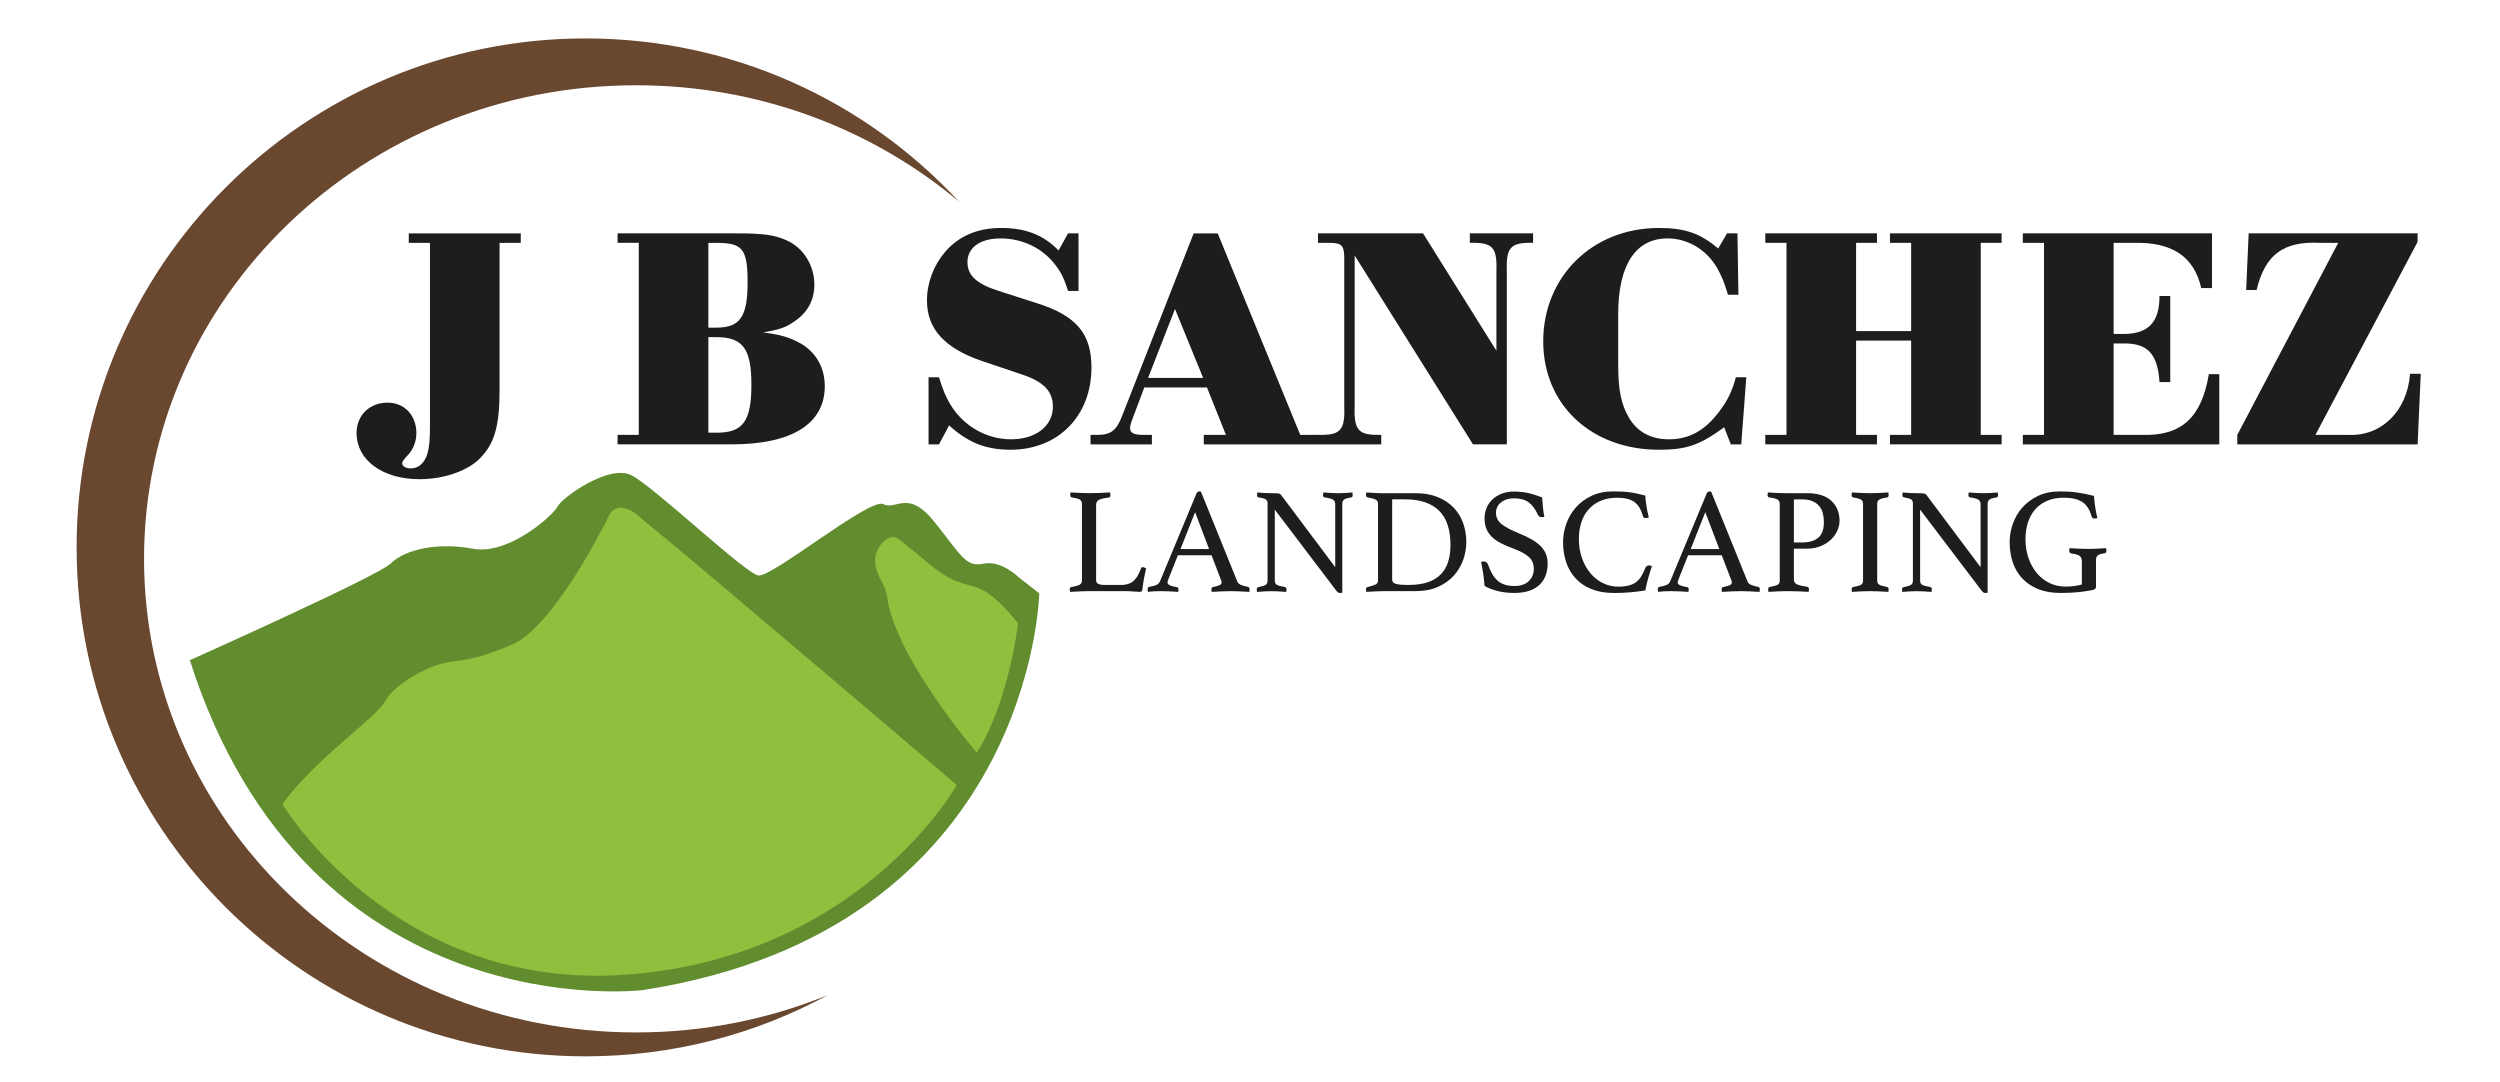 <svg xmlns="http://www.w3.org/2000/svg" id="Capa_2" data-name="Capa 2" viewBox="0 0 1613.51 698.53"><defs><style>      .cls-1 {        fill: #6a4830;      }      .cls-2 {        fill: #1d1d1b;      }      .cls-3 {        fill: #8ec03d;      }      .cls-4 {        fill: #618d2f;      }    </style></defs><g><path class="cls-1" d="M410.49,666.33c-175.36,0-317.52-136.84-317.52-305.65S235.12,55.03,410.49,55.03c79.75,0,152.64,28.31,208.4,75.05-60-64.74-145.74-105.28-240.97-105.28C196.51,24.8,49.44,171.86,49.44,353.28s147.06,328.48,328.48,328.48c56.6,0,109.85-14.32,156.34-39.52-38.04,15.51-79.86,24.09-123.77,24.09Z"></path><g><path class="cls-4" d="M122.5,426.1s121.54-54.38,129.51-62.3c9.28-9.22,30.22-13.96,53.24-9.65,23.02,4.32,51.8-21.58,54.68-27.34,2.88-5.76,33.1-27.34,47.49-20.15,14.39,7.19,73.39,63.31,82.02,64.75,8.63,1.44,71.95-50.36,80.58-46.05,8.63,4.32,15.83-10.07,33.1,11.51,17.27,21.58,20.15,29.37,31.66,26.92,11.51-2.45,23.02,9.06,23.02,9.06l12.95,10.07s-4.32,217.28-256.13,256.13c0,0-215.84,25.9-292.11-212.97Z"></path><path class="cls-3" d="M400.63,327.7c-3.02-.1-5.79,1.63-7.14,4.33-7.08,14.18-37.78,73.25-63.06,83.99-28.78,12.23-34.54,9.35-45.33,12.23-10.79,2.88-30.94,13.67-36.69,24.46-5.76,10.79-43.17,35.25-66.19,66.19,0,0,72.67,121.59,223.04,110.08,150.37-11.51,212.25-122.31,212.25-122.31,0,0-167.4-142.79-198.57-167.87-2.14-1.72-4.23-3.46-6.25-5.32-2.44-2.24-6.96-5.63-12.06-5.8Z"></path><path class="cls-3" d="M572.64,385.72c-.51-3.58-1.66-7.05-3.47-10.19-2.95-5.12-6.5-13.65-2.76-20.66,5.76-10.79,12.23-7.91,12.23-7.91,0,0,5.04,3.47,20.86,16.84,15.83,13.38,22.3,11.94,33.1,16.25,10.79,4.32,24.46,22.3,24.46,22.3,0,0-5.89,50.78-26.62,83.46,0,0-52.26-60.75-57.81-100.09Z"></path></g></g><g><path class="cls-2" d="M322.43,251.48c0,24.3-3.47,35.53-13.68,45.33-8.17,7.56-23.07,12.46-37.98,12.46-23.89,0-40.63-12.25-40.63-29.81,0-11.43,8.37-19.6,20.01-19.6,10.82,0,18.58,8.17,18.58,19.6,0,5.51-2.04,10.82-5.72,14.5q-3.47,3.68-3.47,4.9c0,2.04,2.45,3.47,5.51,3.47,5.1,0,8.98-3.47,10.82-9.6,1.23-4.29,1.63-8.78,1.63-18.58v-117.4h-13.68v-6.13h72.28v6.13h-13.68v94.74Z"></path><path class="cls-2" d="M475.15,150.61c17.76,0,24.71,1.02,32.47,4.49,10.82,4.7,17.97,16.13,17.97,28.58,0,10.21-4.49,18.17-13.07,23.89-5.51,3.88-10.01,5.31-20.01,6.94,12.05,1.63,16.95,3.27,23.48,6.74,10.41,5.72,16.33,15.72,16.33,27.97,0,24.3-21.23,37.57-60.03,37.57h-73.71v-6.13h13.68v-123.94h-13.68v-6.13h76.57ZM462.29,211.46c15.31,0,20.21-6.94,20.21-29.2s-3.47-25.52-20.83-25.52h-4.49v54.72h5.1ZM462.7,279.25c16.74,0,22.26-7.35,22.26-31.04s-5.92-30.63-22.87-30.63h-4.9v61.66h5.51Z"></path><path class="cls-2" d="M696.07,187.77h-6.74c-2.45-7.76-4.49-12.05-8.17-16.74-8.17-10.82-21.23-17.15-35.32-17.15-13.27,0-21.44,5.92-21.44,15.31,0,8.58,5.92,14.09,20.21,18.58l24.71,7.96c25.32,7.96,35.12,19.6,35.12,41.45,0,31.24-21.44,53.09-52.27,53.09-15.93,0-27.56-4.7-39.61-15.72l-6.53,12.25h-6.74v-43.29h6.74c2.65,8.37,4.29,12.46,7.35,17.56,8.37,13.88,23.28,22.46,39.2,22.46s26.95-8.58,26.95-21.03c0-10-5.92-16.13-20.01-20.83l-25.52-8.58c-24.5-8.37-35.73-20.83-35.73-39.2,0-11.23,4.29-22.66,11.64-31.24,8.98-10.41,21.03-15.52,36.34-15.52s26.95,4.29,36.96,14.5l6.13-11.03h6.74v37.16Z"></path><path class="cls-2" d="M738.54,250.05l-8.37,22.26c-.41,1.43-.82,2.86-.82,3.88,0,3.27,2.45,4.49,8.58,4.49h5.51v6.13h-39.61v-6.13h4.9c8.58-.2,12.05-3.06,15.72-12.86l45.94-117.2h15.52l53.29,130.06h11.64v6.13h-73.91v-6.13h14.29l-12.25-30.63h-40.43ZM776.51,243.92l-18.17-44.51-17.36,44.51h35.53Z"></path><path class="cls-2" d="M874.31,164.9v96.37c-.61,15.72,2.04,19.19,14.09,19.4h3.06v6.13h-40.83v-6.13h2.86c12.05-.2,14.7-3.68,14.09-19.4v-92.49c.2-10-1.02-11.84-8.78-12.05h-8.17v-6.13h67.79l47.37,75.75v-50.23c.61-15.72-2.04-19.19-14.09-19.4h-3.06v-6.13h40.83v6.13h-2.86c-12.05.2-14.7,3.68-14.09,19.4v110.67h-21.85l-76.36-121.89Z"></path><path class="cls-2" d="M1123.82,286.8h-6.74l-4.29-11.03c-15.93,11.64-24.5,14.5-42.06,14.5-43.69,0-74.73-28.99-74.73-70.03s31.03-73.1,74.73-73.1c16.74,0,26.75,3.47,38.18,13.27l5.72-9.8h6.74l.61,39.61h-6.74c-2.45-8.17-4.08-12.05-6.94-17.15-6.74-11.84-18.99-19.19-32.06-19.19-20.62,0-31.85,17.15-31.85,48.8v32.67c0,16.13,1.84,25.32,6.74,33.89,5.31,9.39,14.29,14.29,25.93,14.29,13.07,0,23.07-5.51,32.26-17.56,5.72-7.55,8.37-12.86,11.02-22.46h6.74l-3.27,43.29Z"></path><path class="cls-2" d="M1197.93,280.67h13.47v6.13h-72.07v-6.13h13.68v-123.94h-13.68v-6.13h72.07v6.13h-13.47v56.97h35.53v-56.97h-13.68v-6.13h72.08v6.13h-13.48v123.94h13.48v6.13h-72.08v-6.13h13.68v-60.85h-35.53v60.85Z"></path><path class="cls-2" d="M1319.21,156.74h-13.68v-6.13h122.1v35.32h-6.94c-4.7-20.42-18.79-29.81-43.69-29.2h-12.86v58.8h6.94c15.72-.2,22.67-7.76,22.67-24.5h6.94v55.54h-6.94c-1.23-18.17-7.55-25.11-23.28-24.91h-6.33v59.01h18.17c25.52.82,38.59-11.03,43.29-39.2h6.74v45.33h-126.8v-6.13h13.68v-123.94Z"></path><path class="cls-2" d="M1560.34,286.8h-116.38v-6.13l65.13-123.94h-11.64c-23.68-1.22-35.53,7.55-41.04,30.42h-6.74l1.63-36.55h109.03v5.51l-65.95,124.55h21.03c21.44,1.22,38.39-15.52,40.02-39.41h6.94l-2.04,45.53Z"></path></g><g><path class="cls-2" d="M707.42,374.52c0,1.1.49,1.88,1.46,2.33.97.45,2.3.68,3.99.68h10.6c1.88,0,3.5-.24,4.86-.73,1.36-.49,2.53-1.18,3.5-2.09.97-.91,1.83-2.03,2.58-3.36.74-1.33,1.41-2.84,1.99-4.52.19-.52.58-.78,1.17-.78.32,0,.66.08,1.02.24.36.16.73.34,1.12.54-.45,1.94-.89,4-1.31,6.18-.42,2.17-.79,4.62-1.12,7.34-.07.71-.26,1.17-.58,1.36-.32.19-.71.29-1.17.29-1.1,0-2.48-.08-4.13-.24-1.65-.16-3.1-.24-4.33-.24h-24.31c-1.49,0-3.37.05-5.64.15-2.27.1-4.44.21-6.52.34-.13-.65-.19-1.17-.19-1.56,0-.91.32-1.43.97-1.56,2.66-.45,4.47-.96,5.45-1.51.97-.55,1.46-1.41,1.46-2.58v-49.6c0-1.3-.45-2.22-1.36-2.77-.91-.55-2.66-1.02-5.25-1.41-.33-.06-.57-.24-.73-.54-.16-.29-.24-.63-.24-1.02,0-.45.06-1,.19-1.65,2.2.13,4.38.24,6.52.34,2.14.1,3.95.15,5.45.15,2.2,0,4.54-.05,7-.15,2.46-.1,4.67-.21,6.61-.34.13.65.19,1.17.19,1.56,0,1.1-.36,1.69-1.07,1.75-2.79.32-4.85.79-6.18,1.41-1.33.62-1.99,1.73-1.99,3.36v48.63Z"></path><path class="cls-2" d="M781.91,358.37h-21.69l-6.22,15.66c-.32.78-.49,1.43-.49,1.95,0,1.36,1.98,2.33,5.93,2.92.45.06.76.24.92.53.16.29.24.63.24,1.02s-.07.91-.19,1.56c-1.75-.13-3.6-.24-5.54-.34-1.94-.1-3.86-.15-5.74-.15-1.3,0-2.63.03-3.99.1-1.36.06-2.79.19-4.28.39-.13-.52-.19-1.04-.19-1.56,0-.45.08-.84.24-1.17.16-.32.5-.52,1.02-.58,2.01-.32,3.52-.73,4.52-1.22,1-.49,1.73-1.25,2.19-2.28l23.44-56.41c.45-1.1,1.07-1.65,1.85-1.65.26,0,.65.07,1.17.19l23.54,58.16c.39.91,1.26,1.62,2.63,2.14,1.36.52,2.69.88,3.99,1.07.39.13.7.31.92.53.23.23.34.63.34,1.22,0,.39-.07.91-.19,1.56-2.08-.13-4.12-.24-6.13-.34-2.01-.1-3.89-.15-5.64-.15s-3.89.05-6.22.15c-2.33.1-4.44.21-6.32.34-.13-.65-.19-1.17-.19-1.56,0-.58.11-.99.34-1.22.23-.23.44-.34.63-.34,1.68-.32,3.05-.7,4.09-1.12,1.04-.42,1.56-1.05,1.56-1.9,0-.39-.13-.87-.39-1.46l-6.13-16.05ZM780.36,354.39l-9.04-23.83-9.43,23.83h18.48Z"></path><path class="cls-2" d="M861.76,366.06v-40.65c0-1.43-.52-2.43-1.56-3.01-1.04-.58-2.79-1.04-5.25-1.36-.71-.06-1.07-.62-1.07-1.65,0-.39.06-.91.19-1.56,1.62.13,3.27.24,4.96.34,1.69.1,3.27.15,4.77.15s2.92-.05,4.47-.15c1.56-.1,3.08-.21,4.57-.34.13.65.19,1.17.19,1.56,0,1.04-.32,1.59-.97,1.65-2.21.32-3.71.78-4.52,1.36-.81.58-1.22,1.52-1.22,2.82v57.28c-.13.06-.36.11-.68.15s-.58.05-.78.05c-.45,0-.88-.11-1.26-.34-.39-.23-.84-.7-1.36-1.41l-39.48-52.03v45.81c0,1.3.45,2.2,1.36,2.72.91.52,2.66,1.01,5.25,1.46.65.13.97.65.97,1.56,0,.39-.06.91-.19,1.56-1.62-.13-3.26-.24-4.91-.34s-3.19-.15-4.62-.15c-1.3,0-2.82.05-4.57.15s-3.34.21-4.77.34c-.13-.65-.19-1.17-.19-1.56,0-.91.36-1.43,1.07-1.56,2.33-.45,3.91-.94,4.72-1.46.81-.52,1.22-1.42,1.22-2.72v-49.99c0-1.04-.37-1.83-1.12-2.38-.75-.55-2.29-.99-4.62-1.31-.71-.13-1.07-.68-1.07-1.65,0-.32.03-.62.1-.88,0-.19.03-.42.1-.68,1.3.13,2.53.23,3.7.29,1.04.07,2.14.11,3.31.15,1.17.03,2.2.05,3.11.05,1.88,0,3.13.07,3.74.19.62.13,1.12.45,1.51.97l34.91,46.58Z"></path><path class="cls-2" d="M946.36,349.91c0,3.83-.67,7.62-1.99,11.38-1.33,3.76-3.34,7.15-6.03,10.16-2.69,3.01-6.09,5.45-10.21,7.29-4.12,1.85-8.93,2.77-14.44,2.77h-19.94c-1.69,0-3.6.05-5.74.15-2.14.1-4.22.21-6.22.34-.13-.65-.19-1.17-.19-1.56,0-.91.36-1.43,1.07-1.56,2.4-.58,4.12-1.13,5.15-1.65,1.04-.52,1.56-1.36,1.56-2.53v-49.5c0-1.3-.49-2.2-1.46-2.72-.97-.52-2.72-1-5.25-1.46-.39-.06-.67-.26-.83-.58-.16-.32-.24-.68-.24-1.07s.06-.91.19-1.56c1.36.13,2.54.21,3.55.24,1,.03,1.96.08,2.87.15.91.07,1.8.1,2.68.1h22.71c5.45,0,10.23.84,14.34,2.53,4.12,1.69,7.54,3.95,10.26,6.81,2.72,2.85,4.77,6.19,6.13,10.02,1.36,3.83,2.04,7.91,2.04,12.25ZM936.15,351.76c0-9.98-2.48-17.39-7.44-22.22-4.96-4.83-12.21-7.25-21.74-7.25h-8.46v51.74c0,.65.16,1.2.49,1.65.32.45.88.81,1.65,1.07.78.26,1.85.45,3.21.58,1.36.13,3.08.19,5.15.19,4.99,0,9.21-.6,12.64-1.8,3.44-1.2,6.22-2.92,8.36-5.15,2.14-2.24,3.7-4.94,4.67-8.12.97-3.18,1.46-6.74,1.46-10.7Z"></path><path class="cls-2" d="M996.74,333.58c-.65.13-1.13.19-1.46.19-.84,0-1.46-.16-1.85-.49-.39-.32-.68-.68-.88-1.07-1.69-3.7-3.69-6.39-6.03-8.07-2.33-1.68-5.51-2.53-9.53-2.53-1.56,0-3.03.21-4.43.63-1.4.42-2.61,1.04-3.65,1.85-1.04.81-1.86,1.8-2.48,2.97-.62,1.17-.92,2.46-.92,3.89,0,3.05,1.28,5.54,3.84,7.49,2.56,1.95,6.34,3.92,11.33,5.93,6.22,2.46,10.81,5.2,13.76,8.22,2.95,3.01,4.43,6.73,4.43,11.13,0,2.66-.41,5.14-1.22,7.44-.81,2.3-2.08,4.31-3.79,6.03-1.72,1.72-3.94,3.06-6.66,4.04-2.72.97-6,1.46-9.82,1.46-4.02,0-7.67-.42-10.94-1.26-3.27-.84-6.05-1.95-8.31-3.31-.19-2.72-.49-5.35-.88-7.88-.39-2.53-.84-5.06-1.36-7.59.45-.19,1-.29,1.65-.29.78,0,1.38.18,1.8.54.42.36.79.92,1.12,1.7,1.62,4.67,3.71,8.11,6.27,10.31,2.56,2.2,6.14,3.31,10.75,3.31,2.07,0,3.89-.29,5.45-.88,1.56-.58,2.85-1.39,3.89-2.43,1.04-1.04,1.81-2.2,2.33-3.5.52-1.3.78-2.69.78-4.18,0-3.37-1.15-6.03-3.45-7.97-2.3-1.95-5.59-3.7-9.87-5.25-2.79-1.04-5.32-2.12-7.59-3.26-2.27-1.13-4.22-2.45-5.83-3.94-1.62-1.49-2.87-3.22-3.74-5.2-.88-1.98-1.31-4.33-1.31-7.05,0-2.4.44-4.65,1.31-6.76.87-2.11,2.14-3.94,3.79-5.49,1.65-1.56,3.65-2.79,5.98-3.7,2.33-.91,4.96-1.36,7.88-1.36s5.96.29,8.75.87c2.79.58,5.93,1.56,9.43,2.92.13,1.94.31,4.04.53,6.27s.54,4.33.92,6.27Z"></path><path class="cls-2" d="M1041.28,382.69c-5.45,0-10.21-.84-14.3-2.53-4.09-1.68-7.47-4-10.16-6.95-2.69-2.95-4.7-6.42-6.03-10.41-1.33-3.99-1.99-8.28-1.99-12.89,0-3.82.66-7.68,1.99-11.57,1.33-3.89,3.34-7.41,6.03-10.55,2.69-3.14,6.08-5.7,10.16-7.68,4.08-1.98,8.85-2.97,14.3-2.97,2.14,0,4.1.05,5.88.15s3.49.26,5.11.49c1.62.23,3.21.52,4.77.87,1.55.36,3.17.76,4.86,1.22.06,1.75.29,3.89.68,6.42.39,2.53.91,5.09,1.56,7.68-.52.26-1.04.39-1.56.39s-.99-.06-1.41-.19c-.43-.13-.7-.49-.83-1.07-1.17-4.28-3.01-7.32-5.54-9.14-2.53-1.81-6.19-2.72-10.99-2.72-4.02,0-7.57.65-10.65,1.95-3.08,1.3-5.67,3.11-7.78,5.45-2.11,2.33-3.7,5.14-4.77,8.41-1.07,3.27-1.6,6.92-1.6,10.94,0,4.47.68,8.59,2.04,12.35,1.36,3.76,3.19,7,5.49,9.73,2.3,2.72,4.99,4.83,8.07,6.32,3.08,1.49,6.37,2.24,9.87,2.24,2.79,0,5.14-.27,7.05-.83,1.91-.55,3.5-1.34,4.76-2.38,1.27-1.04,2.34-2.32,3.21-3.84.88-1.52,1.7-3.26,2.48-5.2.45-.97,1.23-1.46,2.34-1.46.32,0,.67.05,1.02.15.35.1.63.21.82.34-.78,2.27-1.56,4.77-2.33,7.49-.78,2.72-1.43,5.45-1.95,8.17-3.18.52-6.42.92-9.73,1.22-3.3.29-6.94.44-10.89.44Z"></path><path class="cls-2" d="M1111.2,358.37h-21.69l-6.22,15.66c-.33.78-.49,1.43-.49,1.95,0,1.36,1.98,2.33,5.93,2.92.45.06.76.24.93.53.16.29.24.63.24,1.02s-.07.91-.19,1.56c-1.75-.13-3.6-.24-5.54-.34-1.95-.1-3.86-.15-5.74-.15-1.3,0-2.63.03-3.99.1-1.36.06-2.79.19-4.28.39-.13-.52-.19-1.04-.19-1.56,0-.45.08-.84.24-1.17.16-.32.5-.52,1.02-.58,2.01-.32,3.52-.73,4.52-1.22,1-.49,1.73-1.25,2.19-2.28l23.44-56.41c.45-1.1,1.07-1.65,1.85-1.65.26,0,.65.07,1.17.19l23.53,58.16c.39.91,1.26,1.62,2.63,2.14,1.36.52,2.69.88,3.99,1.07.39.13.69.31.92.53.23.23.34.63.34,1.22,0,.39-.06.91-.19,1.56-2.08-.13-4.12-.24-6.13-.34s-3.89-.15-5.64-.15-3.89.05-6.22.15-4.44.21-6.32.34c-.13-.65-.19-1.17-.19-1.56,0-.58.11-.99.34-1.22s.44-.34.63-.34c1.69-.32,3.05-.7,4.09-1.12,1.04-.42,1.56-1.05,1.56-1.9,0-.39-.13-.87-.39-1.46l-6.13-16.05ZM1109.65,354.39l-9.04-23.83-9.43,23.83h18.48Z"></path><path class="cls-2" d="M1157.79,354.1v19.94c0,1.49.71,2.55,2.14,3.16,1.43.62,3.56,1.12,6.42,1.51.78.13,1.17.68,1.17,1.65,0,.45-.07,1.01-.19,1.65-1.88-.13-4.02-.24-6.42-.34-2.4-.1-4.99-.15-7.78-.15-1.69,0-3.6.05-5.74.15-2.14.1-4.15.21-6.03.34-.13-.65-.19-1.17-.19-1.56,0-.91.32-1.43.97-1.56,2.59-.52,4.33-1.02,5.2-1.51.88-.49,1.31-1.38,1.31-2.67v-49.5c0-1.3-.5-2.24-1.51-2.82-1-.58-2.8-1.04-5.4-1.36-.65-.13-.97-.71-.97-1.75,0-.45.06-.94.19-1.46,1.81.13,3.74.24,5.78.34,2.04.1,3.97.15,5.79.15h13.71c7,0,12.26,1.65,15.76,4.96,3.5,3.31,5.25,7.59,5.25,12.84,0,2.08-.47,4.18-1.41,6.32-.94,2.14-2.3,4.07-4.09,5.79s-3.99,3.13-6.61,4.23c-2.63,1.1-5.59,1.65-8.9,1.65h-8.46ZM1162.94,350.11c4.54,0,8.04-1,10.5-3.01,2.46-2.01,3.7-5.41,3.7-10.21,0-2.01-.23-3.89-.68-5.64-.45-1.75-1.23-3.29-2.33-4.62-1.1-1.33-2.56-2.38-4.38-3.16-1.82-.78-4.09-1.17-6.81-1.17h-5.15v27.81h5.15Z"></path><path class="cls-2" d="M1211.56,374.71c0,1.3.45,2.19,1.36,2.67.91.49,2.59.99,5.06,1.51.65.13.97.65.97,1.56,0,.39-.07.91-.19,1.56-2.01-.13-4.02-.24-6.03-.34s-3.92-.15-5.74-.15-3.68.05-5.79.15-4.1.21-5.98.34c-.13-.65-.19-1.17-.19-1.56,0-.91.32-1.43.97-1.56,2.46-.45,4.15-.94,5.06-1.46.91-.52,1.36-1.42,1.36-2.72v-49.5c0-1.3-.45-2.22-1.36-2.77-.91-.55-2.59-1.02-5.06-1.41-.39-.06-.65-.26-.78-.58-.13-.32-.19-.68-.19-1.07s.06-.91.19-1.56c1.94.13,3.97.24,6.08.34,2.11.1,4,.15,5.69.15s3.49-.05,5.59-.15c2.11-.1,4.16-.21,6.18-.34.13.65.19,1.17.19,1.56,0,.97-.33,1.52-.97,1.65-2.46.39-4.15.86-5.06,1.41-.91.55-1.36,1.48-1.36,2.77v49.5Z"></path><path class="cls-2" d="M1278.28,366.06v-40.65c0-1.43-.52-2.43-1.56-3.01-1.04-.58-2.79-1.04-5.25-1.36-.72-.06-1.07-.62-1.07-1.65,0-.39.06-.91.19-1.56,1.62.13,3.27.24,4.96.34,1.68.1,3.27.15,4.76.15s2.92-.05,4.47-.15c1.56-.1,3.08-.21,4.57-.34.13.65.19,1.17.19,1.56,0,1.04-.33,1.59-.97,1.65-2.2.32-3.71.78-4.52,1.36-.81.58-1.22,1.52-1.22,2.82v57.28c-.13.06-.36.11-.68.15-.33.03-.58.05-.78.05-.45,0-.88-.11-1.27-.34-.39-.23-.84-.7-1.36-1.41l-39.49-52.03v45.81c0,1.3.45,2.2,1.36,2.72.91.52,2.66,1.01,5.25,1.46.65.13.97.65.97,1.56,0,.39-.07.91-.19,1.56-1.62-.13-3.26-.24-4.91-.34-1.65-.1-3.19-.15-4.62-.15-1.3,0-2.82.05-4.57.15-1.75.1-3.34.21-4.76.34-.13-.65-.19-1.17-.19-1.56,0-.91.36-1.43,1.07-1.56,2.34-.45,3.91-.94,4.72-1.46.81-.52,1.22-1.42,1.22-2.72v-49.99c0-1.04-.37-1.83-1.12-2.38-.75-.55-2.29-.99-4.62-1.31-.71-.13-1.07-.68-1.07-1.65,0-.32.03-.62.1-.88,0-.19.03-.42.1-.68,1.29.13,2.53.23,3.7.29,1.04.07,2.14.11,3.31.15,1.17.03,2.2.05,3.11.05,1.88,0,3.13.07,3.74.19.62.13,1.12.45,1.51.97l34.91,46.58Z"></path><path class="cls-2" d="M1349.56,381.03c-2.92.52-5.9.92-8.95,1.22-3.05.29-6.61.44-10.7.44-5.58,0-10.42-.84-14.54-2.53-4.12-1.68-7.54-3.99-10.26-6.9-2.72-2.92-4.75-6.37-6.08-10.36-1.33-3.99-1.99-8.31-1.99-12.98,0-3.89.66-7.78,1.99-11.67,1.33-3.89,3.34-7.39,6.03-10.5,2.69-3.11,6.08-5.66,10.16-7.63,4.09-1.98,8.85-2.97,14.3-2.97,1.95,0,3.81.05,5.59.15s3.55.28,5.3.53c1.75.26,3.52.57,5.3.92,1.78.36,3.71.79,5.79,1.31.13,2.27.37,4.62.73,7.05.36,2.43.83,4.81,1.41,7.15-.13.13-.39.23-.78.29s-.71.1-.97.1c-1.04,0-1.69-.42-1.95-1.27-1.17-4.34-3.15-7.45-5.93-9.34-2.79-1.88-6.78-2.82-11.96-2.82-4.15,0-7.78.68-10.89,2.04-3.11,1.36-5.69,3.23-7.73,5.59-2.04,2.37-3.58,5.19-4.62,8.46-1.04,3.27-1.55,6.82-1.55,10.65,0,4.47.66,8.59,1.99,12.35,1.33,3.76,3.14,7,5.45,9.73,2.3,2.72,5.02,4.83,8.17,6.32,3.14,1.49,6.56,2.24,10.26,2.24,1.88,0,3.78-.13,5.69-.39,1.91-.26,3.52-.58,4.81-.97v-14.88c0-1.75-.52-2.97-1.56-3.65-1.04-.68-2.79-1.18-5.25-1.51-.52-.06-.88-.29-1.07-.68-.19-.39-.29-.78-.29-1.17,0-.52.07-1.04.19-1.56,1.88.13,3.95.24,6.23.34,2.27.1,4.24.15,5.93.15s3.61-.05,5.79-.15c2.17-.1,4.07-.21,5.69-.34.13.65.19,1.17.19,1.56,0,.65-.11,1.09-.34,1.31-.23.23-.5.37-.83.44-2.08.26-3.52.7-4.33,1.31-.81.62-1.22,1.57-1.22,2.87v17.31c0,.58-.16,1.07-.49,1.46s-1.23.71-2.72.97Z"></path></g></svg>